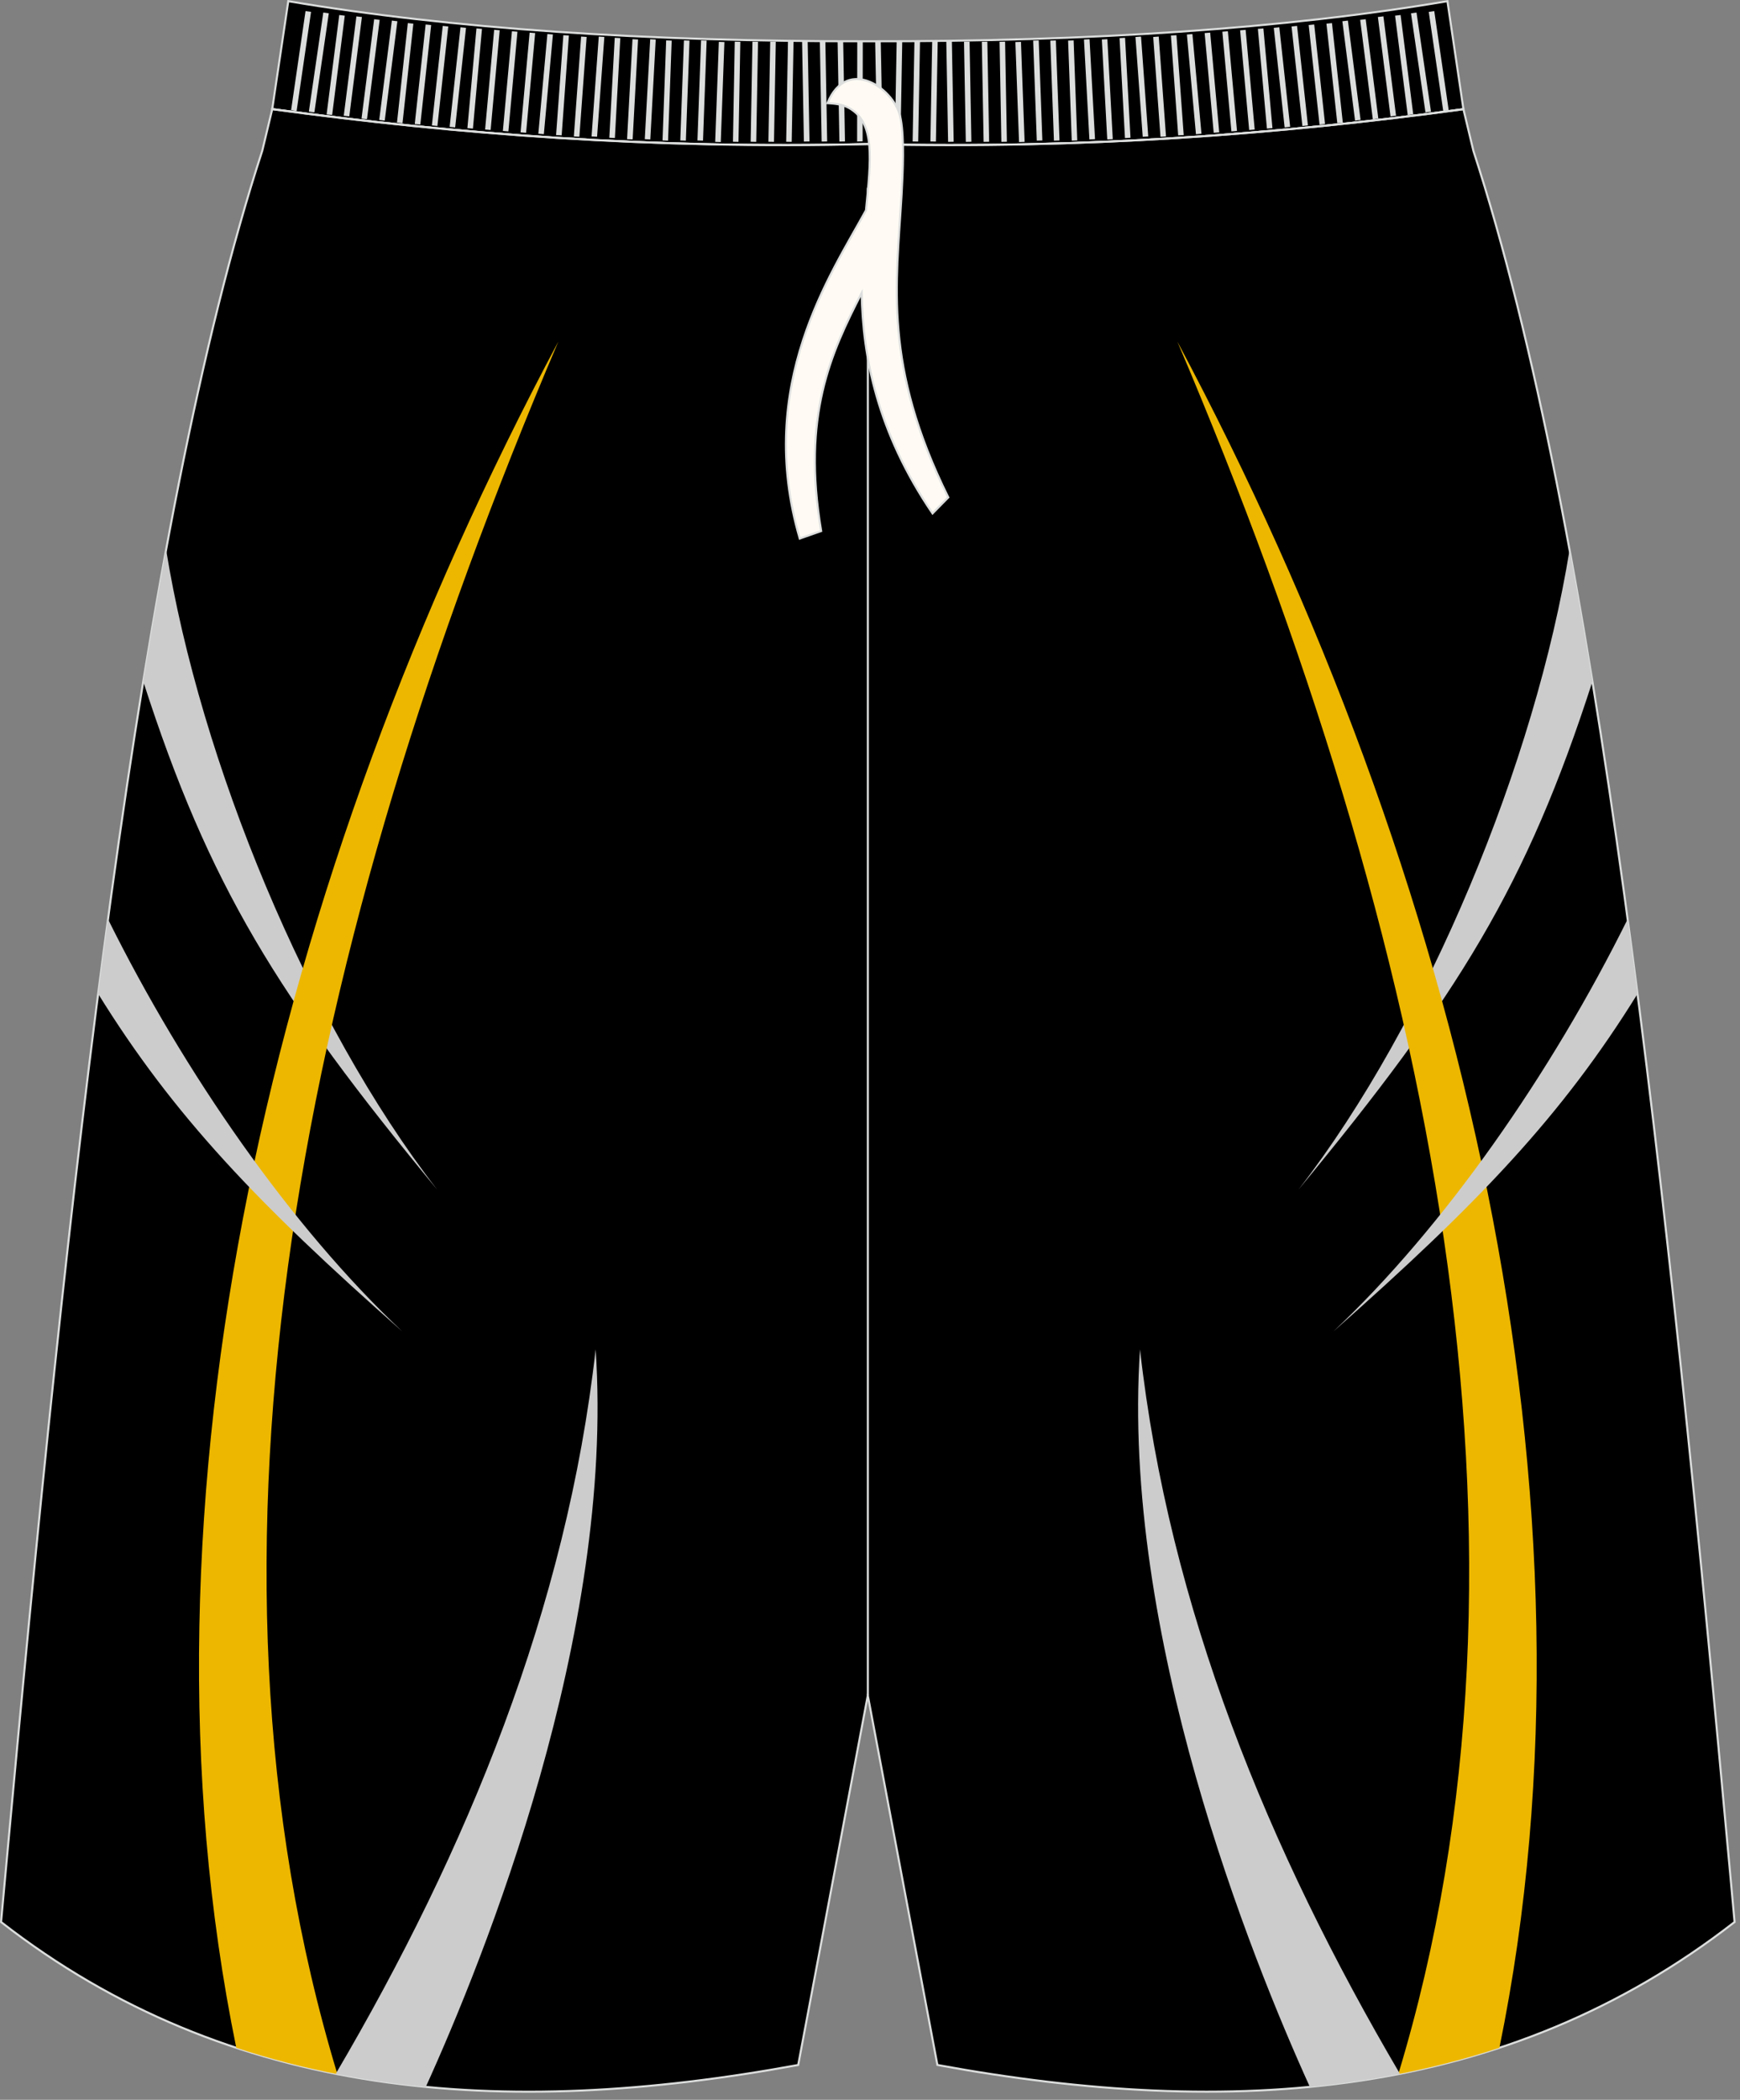 <?xml version="1.0" encoding="utf-8"?>
<!-- Generator: Adobe Illustrator 16.0.0, SVG Export Plug-In . SVG Version: 6.00 Build 0)  -->
<!DOCTYPE svg PUBLIC "-//W3C//DTD SVG 1.1//EN" "http://www.w3.org/Graphics/SVG/1.1/DTD/svg11.dtd">
<svg version="1.1" id="图层_1" xmlns="http://www.w3.org/2000/svg" xmlns:xlink="http://www.w3.org/1999/xlink" x="0px" y="0px"
	 width="340px" height="410px" viewbox="0 0 340 410" enable-background="new 0 0 340 410" xml:space="preserve">
<rect width="100%" height="100%" fill="#808080" stroke="none"/>
<path stroke="#DCDDDD" stroke-width="0.4" stroke-miterlimit="22.926" d="M169.58,28.14c42.31,0.99,80.41-1.93,116.38-6.82l0,0.02
	l-3.13-21.11c-31.77,5.38-69.7,7.9-113.25,7.83C126.02,8.13,88.09,5.61,56.33,0.23l-3.14,21.1l0-0.02
	C89.17,26.21,127.27,29.13,169.58,28.14z"/>
<path stroke="#DCDDDD" stroke-width="0.4" stroke-miterlimit="22.926" d="M169.58,28.14c42.31,0.99,80.41-1.93,116.38-6.82l0,0.02
	l1.78,7.42l0.15,0.62c0,0,0,0.01,0,0.02c24.15,74.1,37.89,201.84,50.22,336.78l0.83,9.11c-44.78,34.83-98.29,38.46-155.77,27.91
	l-13.6-72.16l-13.6,72.16C98.5,413.76,44.99,410.12,0.21,375.29l0.83-9.11C13.37,231.23,27.11,103.49,51.26,29.39c0,0,0-0.01,0-0.01
	l0.15-0.62l1.78-7.42l0-0.02C89.17,26.21,127.27,29.13,169.58,28.14z"/>
<path fill="#CCCCCC" d="M306.7,107.32c-6.68,41.29-27.66,92.29-52.97,124.96c31.23-37.8,44.59-59.37,57.44-99.24
	C309.73,124.22,308.24,115.64,306.7,107.32z"/>
<path fill="#EDB700" d="M230.06,66.7c50.35,118.24,74.12,236.24,43.17,338.29c6.7-1.31,13.29-3.01,19.76-5.14
	C314.79,293.39,285.88,171.23,230.06,66.7z"/>
<path fill="#CCCCCC" d="M222.76,263.47c5.66,50.52,25.14,97.86,50.79,141.46c-5.78,1.14-11.65,1.98-17.6,2.56
	C244.54,382.36,219.01,319.13,222.76,263.47z"/>
<path fill="#CCCCCC" d="M318.05,179.46c-14.92,30.08-35.86,60.17-57.53,80.54c28.4-25.06,44.75-42.22,59.46-65.95
	C319.35,189.14,318.71,184.27,318.05,179.46z"/>
<path fill="#CCCCCC" d="M32.46,107.33c6.68,41.29,27.66,92.29,52.97,124.96c-31.23-37.8-44.59-59.37-57.44-99.24
	C29.43,124.22,30.92,115.65,32.46,107.33z"/>
<path fill="#EDB700" d="M109.1,66.7C58.75,184.94,34.98,302.94,65.93,404.99c-6.7-1.3-13.29-3.01-19.76-5.14
	C24.37,293.39,53.28,171.23,109.1,66.7z"/>
<path fill="#CCCCCC" d="M116.39,263.47c-5.66,50.52-25.14,97.86-50.79,141.46c5.78,1.14,11.65,1.99,17.6,2.56
	C94.61,382.36,120.15,319.12,116.39,263.47z"/>
<path fill="#CCCCCC" d="M21.1,179.47c14.92,30.08,35.86,60.17,57.53,80.53c-28.4-25.06-44.75-42.22-59.45-65.95
	C19.81,189.14,20.45,184.28,21.1,179.47z"/>
<line fill="none" stroke="#DCDDDD" stroke-width="0.4" stroke-miterlimit="22.926" x1="169.58" y1="331.04" x2="169.58" y2="36.66"/>
<path fill="none" stroke="#DCDDDD" stroke-width="0.4" stroke-miterlimit="22.926" d="M53.23,21.3
	c35.97,4.89,74.08,7.81,116.38,6.82c42.31,0.99,80.38-1.91,116.35-6.8l0.04-0.01"/>
<path fill="#DCDDDD" d="M56.88,21.52l2.82-19.35l1.08,0.15l-2.82,19.35L56.88,21.52L56.88,21.52L56.88,21.52L56.88,21.52z
	 M60.35,21.8L60.35,21.8l1.08,0.15l2.82-19.35l-1.08-0.15L60.35,21.8L60.35,21.8L60.35,21.8L60.35,21.8z M63.82,22.33L63.82,22.33
	l2.47-19.4l1.08,0.13l-2.47,19.4L63.82,22.33L63.82,22.33L63.82,22.33L63.82,22.33z M67.17,22.6L67.17,22.6l1.08,0.12l2.47-19.4
	L69.64,3.2L67.17,22.6L67.17,22.6L67.17,22.6L67.17,22.6z M70.64,23.15L70.64,23.15l2.47-19.4l1.08,0.13l-2.48,19.4L70.64,23.15
	L70.64,23.15L70.64,23.15L70.64,23.15z M74.1,23.42L74.1,23.42l1.08,0.13l2.47-19.4l-1.08-0.13L74.1,23.42L74.1,23.42L74.1,23.42
	L74.1,23.42z M77.57,23.95L77.57,23.95l2.12-19.44l1.08,0.11l-2.12,19.43L77.57,23.95L77.57,23.95L77.57,23.95L77.57,23.95z
	 M81.04,24.22L81.04,24.22l2.13-19.44l1.08,0.11l-2.12,19.44L81.04,24.22L81.04,24.22L81.04,24.22L81.04,24.22z M84.39,24.49
	L84.39,24.49l2.12-19.43l1.08,0.11L85.47,24.6L84.39,24.49L84.39,24.49L84.39,24.49L84.39,24.49z M87.86,24.77L87.86,24.77
	l2.12-19.44l1.08,0.11l-2.12,19.44L87.86,24.77L87.86,24.77L87.86,24.77L87.86,24.77z M91.33,25.02L91.33,25.02L93.1,5.55l1.08,0.09
	l-1.77,19.47L91.33,25.02L91.33,25.02L91.33,25.02L91.33,25.02z M94.79,25.29L94.79,25.29l1.77-19.47l1.08,0.09l-1.77,19.47
	L94.79,25.29L94.79,25.29L94.79,25.29L94.79,25.29z M98.26,25.57L98.26,25.57l1.77-19.47l1.08,0.09l-1.77,19.47L98.26,25.57
	L98.26,25.57L98.26,25.57L98.26,25.57z M101.72,25.84L101.72,25.84l1.77-19.47l1.08,0.09l-1.77,19.47L101.72,25.84L101.72,25.84
	L101.72,25.84L101.72,25.84z M105.19,26.11L105.19,26.11l1.77-19.47l1.08,0.09l-1.77,19.47L105.19,26.11L105.19,26.11L105.19,26.11
	L105.19,26.11z M108.66,26.37L108.66,26.37l1.42-19.5l1.08,0.07l-1.41,19.49L108.66,26.37L108.66,26.37L108.66,26.37L108.66,26.37z
	 M112.13,26.64L112.13,26.64l1.42-19.5l1.08,0.07l-1.42,19.49L112.13,26.64L112.13,26.64L112.13,26.64L112.13,26.64z M115.59,26.64
	L115.59,26.64l1.41-19.5l1.09,0.07l-1.42,19.49L115.59,26.64L115.59,26.64L115.59,26.64L115.59,26.64z M119.06,26.9L119.06,26.9
	l1.06-19.52l1.09,0.06l-1.06,19.51L119.06,26.9L119.06,26.9L119.06,26.9L119.06,26.9z M122.53,27.17L122.53,27.17l1.06-19.52
	l1.09,0.06l-1.06,19.52L122.53,27.17L122.53,27.17L122.53,27.17L122.53,27.17z M125.99,27.17L125.99,27.17l1.06-19.52l1.08,0.06
	l-1.06,19.52L125.99,27.17L125.99,27.17L125.99,27.17L125.99,27.17z M129.46,27.42L129.46,27.42l0.71-19.53l1.08,0.04l-0.71,19.53
	L129.46,27.42L129.46,27.42L129.46,27.42L129.46,27.42z M132.93,27.42L132.93,27.42l0.71-19.53l1.09,0.04l-0.71,19.53L132.93,27.42
	L132.93,27.42L132.93,27.42L132.93,27.42z M136.28,27.42L136.28,27.42l0.71-19.53l1.09,0.04l-0.71,19.53L136.28,27.42L136.28,27.42
	L136.28,27.42L136.28,27.42z M139.75,27.7L139.75,27.7l0.71-19.53l1.09,0.04l-0.71,19.53L139.75,27.7L139.75,27.7L139.75,27.7
	L139.75,27.7z M143.22,27.68L143.22,27.68l0.35-19.54l1.09,0.02L144.3,27.7L143.22,27.68L143.22,27.68L143.22,27.68L143.22,27.68z
	 M146.68,27.68L146.68,27.68l0.35-19.54l1.09,0.02l-0.35,19.54L146.68,27.68L146.68,27.68L146.68,27.68L146.68,27.68z M150.15,27.68
	L150.15,27.68l0.35-19.54l1.09,0.02l-0.35,19.54L150.15,27.68L150.15,27.68L150.15,27.68L150.15,27.68z M153.62,27.68L153.62,27.68
	l0.35-19.54l1.09,0.02L154.7,27.7L153.62,27.68L153.62,27.68L153.62,27.68L153.62,27.68z M157.08,27.64L157.08,27.64l-0.35-19.54
	l1.09-0.02l0.36,19.54L157.08,27.64L157.08,27.64L157.08,27.64L157.08,27.64z M160.55,27.64L160.55,27.64l-0.35-19.54l1.08-0.02
	l0.35,19.54L160.55,27.64L160.55,27.64L160.55,27.64L160.55,27.64z M164.02,27.64L164.02,27.64l-0.35-19.54l1.09-0.02l0.35,19.54
	L164.02,27.64L164.02,27.64L164.02,27.64L164.02,27.64z M167.48,27.63L167.48,27.63l0.03-19.53l1.08-0.04l-0.03,19.53L167.48,27.63z
	"/>
<path fill="#DCDDDD" d="M283.08,21.52l-2.82-19.35l-1.08,0.15l2.83,19.35L283.08,21.52L283.08,21.52L283.08,21.52L283.08,21.52z
	 M279.62,21.8L279.62,21.8l-1.08,0.15l-2.83-19.35l1.08-0.15L279.62,21.8L279.62,21.8L279.62,21.8L279.62,21.8z M276.15,22.33
	L276.15,22.33l-2.47-19.4l-1.08,0.13l2.47,19.4L276.15,22.33L276.15,22.33L276.15,22.33L276.15,22.33z M272.79,22.6L272.79,22.6
	l-1.08,0.12l-2.47-19.4l1.08-0.13L272.79,22.6L272.79,22.6L272.79,22.6L272.79,22.6z M269.33,23.15L269.33,23.15l-2.47-19.4
	l-1.08,0.13l2.47,19.4L269.33,23.15L269.33,23.15L269.33,23.15L269.33,23.15z M265.86,23.42L265.86,23.42l-1.08,0.13l-2.48-19.4
	l1.08-0.13L265.86,23.42L265.86,23.42L265.86,23.42L265.86,23.42z M262.39,23.95L262.39,23.95l-2.12-19.44l-1.08,0.11l2.12,19.43
	L262.39,23.95L262.39,23.95L262.39,23.95L262.39,23.95z M258.92,24.22L258.92,24.22L256.8,4.78l-1.08,0.11l2.12,19.44L258.92,24.22
	L258.92,24.22L258.92,24.22L258.92,24.22z M255.57,24.49L255.57,24.49l-2.12-19.43l-1.08,0.11l2.12,19.44L255.57,24.49L255.57,24.49
	L255.57,24.49L255.57,24.49z M252.1,24.77L252.1,24.77l-2.12-19.44l-1.08,0.11l2.12,19.44L252.1,24.77L252.1,24.77L252.1,24.77
	L252.1,24.77z M248.64,25.02L248.64,25.02l-1.77-19.47l-1.08,0.09l1.77,19.47L248.64,25.02L248.64,25.02L248.64,25.02L248.64,25.02z
	 M245.17,25.29L245.17,25.29L243.4,5.83l-1.08,0.09l1.77,19.47L245.17,25.29L245.17,25.29L245.17,25.29L245.17,25.29z M241.71,25.57
	L241.71,25.57L239.93,6.1l-1.08,0.09l1.77,19.47L241.71,25.57L241.71,25.57L241.71,25.57L241.71,25.57z M238.24,25.84L238.24,25.84
	l-1.77-19.47l-1.08,0.09l1.77,19.47L238.24,25.84L238.24,25.84L238.24,25.84L238.24,25.84z M234.77,26.11L234.77,26.11L233,6.65
	l-1.08,0.09l1.77,19.47L234.77,26.11L234.77,26.11L234.77,26.11L234.77,26.11z M231.3,26.37L231.3,26.37l-1.42-19.5l-1.08,0.07
	l1.42,19.49L231.3,26.37L231.3,26.37L231.3,26.37L231.3,26.37z M227.84,26.64L227.84,26.64l-1.42-19.5l-1.08,0.08l1.42,19.49
	L227.84,26.64L227.84,26.64L227.84,26.64L227.84,26.64z M224.37,26.64L224.37,26.64l-1.41-19.5l-1.09,0.08l1.42,19.49L224.37,26.64
	L224.37,26.64L224.37,26.64L224.37,26.64z M220.9,26.9L220.9,26.9l-1.06-19.52l-1.08,0.06l1.06,19.52L220.9,26.9L220.9,26.9
	L220.9,26.9L220.9,26.9z M217.44,27.17L217.44,27.17l-1.06-19.52l-1.08,0.06l1.06,19.52L217.44,27.17L217.44,27.17L217.44,27.17
	L217.44,27.17z M213.97,27.17L213.97,27.17L212.9,7.65l-1.09,0.06l1.06,19.52L213.97,27.17L213.97,27.17L213.97,27.17L213.97,27.17z
	 M210.5,27.42L210.5,27.42l-0.71-19.53l-1.08,0.04l0.71,19.53L210.5,27.42L210.5,27.42L210.5,27.42L210.5,27.42z M207.03,27.42
	L207.03,27.42l-0.71-19.53l-1.09,0.04l0.71,19.53L207.03,27.42L207.03,27.42L207.03,27.42L207.03,27.42z M203.68,27.42L203.68,27.42
	l-0.71-19.53l-1.09,0.04l0.71,19.53L203.68,27.42L203.68,27.42L203.68,27.42L203.68,27.42z M200.21,27.7L200.21,27.7l-0.71-19.53
	l-1.09,0.04l0.71,19.53L200.21,27.7L200.21,27.7L200.21,27.7L200.21,27.7z M196.75,27.68L196.75,27.68l-0.35-19.54l-1.08,0.02
	l0.35,19.54L196.75,27.68L196.75,27.68L196.75,27.68L196.75,27.68z M193.28,27.68L193.28,27.68l-0.35-19.54l-1.08,0.02l0.35,19.54
	L193.28,27.68L193.28,27.68L193.28,27.68L193.28,27.68z M189.81,27.68L189.81,27.68l-0.35-19.54l-1.09,0.02l0.35,19.54L189.81,27.68
	L189.81,27.68L189.81,27.68L189.81,27.68z M186.35,27.68L186.35,27.68l-0.35-19.54l-1.09,0.02l0.35,19.54L186.35,27.68L186.35,27.68
	L186.35,27.68L186.35,27.68z M182.88,27.64L182.88,27.64l0.35-19.54l-1.08-0.02l-0.35,19.54L182.88,27.64L182.88,27.64L182.88,27.64
	L182.88,27.64z M179.42,27.64L179.42,27.64l0.35-19.54l-1.09-0.02l-0.35,19.54L179.42,27.64L179.42,27.64L179.42,27.64L179.42,27.64
	z M175.95,27.64L175.95,27.64l0.35-19.54l-1.09-0.02l-0.35,19.54L175.95,27.64L175.95,27.64L175.95,27.64L175.95,27.64z
	 M172.48,27.63L172.48,27.63L172.1,8.1l-1.09-0.04l0.38,19.53L172.48,27.63z"/>
<path fill="#FFFBF4" stroke="#DCDDDD" stroke-width="0.4" stroke-miterlimit="22.926" d="M161.69,20.14
	c1.42,0.1,2.91,0.2,4.27,0.98c5.09,2.91,4.23,9.94,3.25,19.94c-6.83,12.51-21.73,34.06-12.94,64.1l4.19-1.47
	c-3.79-22.52,1.85-34.66,7.91-46.49c0.21,12.36,2.98,27.07,13.85,43.05l3.08-3.13c-12.74-25.74-10.17-41.51-9.13-59.07
	c0.25-4.58,0.55-10.9-0.16-14.77C175.14,17.45,165.55,10.69,161.69,20.14z"/>
</svg>
